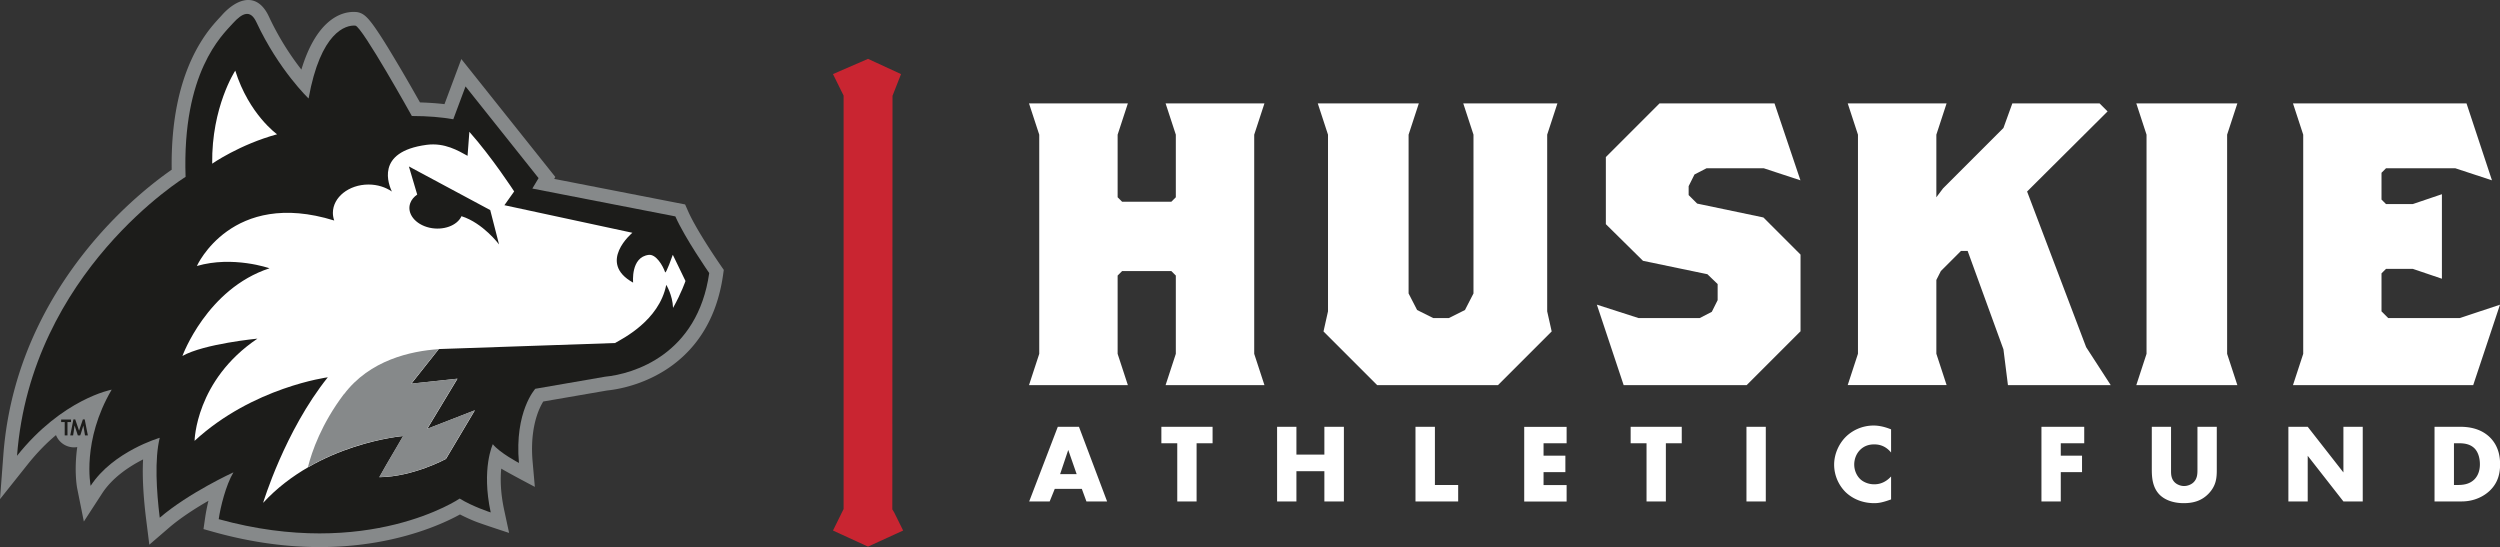 <svg id="Layer_1" xmlns="http://www.w3.org/2000/svg" viewBox="0 0 261.2 57.17"><rect x="0" y="0" width="261.2" height="57.17" fill="#333333" stroke="none"/><defs><style>.cls-1{fill:#c92531}.cls-2,.cls-3{fill:#1c1c1a}.cls-4{fill:#fff}.cls-5{fill:#86898a}.cls-3{fill-rule:evenodd}</style></defs><path class="cls-1" d="m93.25 10.01-.02 43.21.18.29.95 1.92-3.67 1.68-3.66-1.68 1.11-2.25V9.99l-1.11-2.25 3.66-1.59 3.45 1.59-.89 2.27z"/><path class="cls-4" d="M132.11 40.24h-10.33l1.07-3.27v-8.18l-.47-.47h-5.14l-.47.47v8.18l1.07 3.27h-10.33l1.07-3.27v-22.9l-1.07-3.27h10.33l-1.07 3.27v6.54l.47.47h5.14l.47-.47v-6.54l-1.07-3.27h10.33l-1.07 3.27v22.9l1.07 3.27ZM162.72 10.8l-1.07 3.27v18.46l.47 2.1-5.61 5.61h-12.62l-5.61-5.61.47-2.1V14.07l-1.07-3.27h10.56l-1.07 3.27v16.59l.89 1.73 1.68.84h1.64l1.68-.84.89-1.73V14.07l-1.07-3.27h9.86ZM188.1 34.63l-5.61 5.61h-12.85l-2.8-8.41 4.35 1.4h6.4l1.26-.65.61-1.22v-1.68l-1.07-1.03-6.73-1.4-3.88-3.83v-7.01l5.61-5.61h12.01l2.71 8.04-3.83-1.26h-5.98l-1.26.65-.61 1.22v.93l.89.89 6.92 1.45 3.88 3.88v8.04ZM220.54 40.24h-10.75l-.47-3.74-3.74-10.28h-.7l-2.1 2.1-.47.93v7.71l1.07 3.27h-10.33l1.07-3.27V14.07l-1.07-3.27h10.33l-1.07 3.27v6.54l.7-.93 6.31-6.31.93-2.57h9.11l.84.84-8.41 8.37 6.17 16.26 2.57 3.97ZM233.76 40.24H223.2l1.07-3.27v-22.9l-1.07-3.27h10.56l-1.07 3.27v22.9l1.07 3.27ZM261.2 31.83l-2.8 8.41h-18.83l1.07-3.27v-22.9l-1.07-3.27h18.13l2.66 8.04-3.83-1.26h-7.24l-.47.47v2.8l.47.47h2.8l3.04-1.03v8.83l-3.04-1.03h-2.8l-.47.47v3.97l.7.7H257l4.21-1.4ZM113.03 51.08h-2.83l-.53 1.31h-2.14l2.99-7.8h2.21l2.94 7.8h-2.16l-.48-1.31Zm-.54-1.54-.88-2.53-.85 2.53h1.73ZM125.02 46.31v6.08H123v-6.08h-1.66v-1.72h5.35v1.72h-1.66ZM135.45 47.5h2.92v-2.91h2.04v7.8h-2.04v-3.16h-2.92v3.16h-2.02v-7.8h2.02v2.91ZM149.92 44.59v6.08h2.43v1.72h-4.46v-7.8h2.02ZM163.68 46.31h-2.41v1.3h2.28v1.72h-2.28v1.35h2.41v1.72h-4.43v-7.8h4.43v1.72ZM174.05 46.31v6.08h-2.02v-6.08h-1.66v-1.72h5.34v1.72h-1.66ZM184.49 44.59v7.8h-2.02v-7.8h2.02ZM197.58 52.18c-.81.29-1.25.39-1.75.39-1.36 0-2.37-.54-3.02-1.17a4.083 4.083 0 0 1-1.18-2.84c0-1.11.48-2.16 1.18-2.88.69-.7 1.73-1.22 2.95-1.22.37 0 .98.06 1.82.4v2.42c-.66-.81-1.43-.85-1.77-.85-.58 0-1.03.18-1.4.51-.48.44-.68 1.05-.68 1.6s.22 1.13.63 1.52c.34.32.88.54 1.45.54.3 0 1.05-.03 1.77-.82v2.4ZM217.75 46.31h-2.44v1.3h2.22v1.72h-2.22v3.06h-2.02v-7.8h4.47v1.72ZM226.83 44.59v4.62c0 .33.01.83.4 1.2.23.22.61.37.96.37s.71-.14.94-.34c.47-.41.46-.98.46-1.41v-4.44h2.02v4.48c0 .82-.04 1.67-.88 2.53-.66.67-1.47.97-2.57.97-1.23 0-2.1-.42-2.58-.94-.68-.74-.76-1.73-.76-2.56v-4.48h2.02ZM239.09 52.39v-7.8h2.02l3.73 4.77v-4.77h2.02v7.8h-2.02l-3.73-4.77v4.77h-2.02ZM254.36 52.39v-7.8h2.66c.78 0 2.09.11 3.1 1.08.91.88 1.09 2 1.09 2.84 0 1.03-.26 1.94-1.02 2.7-.62.62-1.66 1.18-2.99 1.18h-2.83Zm2.02-1.72h.41c.49 0 1.18-.05 1.71-.56.26-.25.6-.74.6-1.6 0-.73-.22-1.35-.61-1.71-.48-.44-1.11-.49-1.61-.49h-.49v4.36Z"/><path class="cls-5" d="M75.29 27.72s-2.49-3.58-3.41-5.68l-.3-.68-13.68-2.67.12-.2L48.2 6.17l-1.76 4.71c-.77-.09-1.62-.15-2.56-.18-.5-.88-1.38-2.44-2.31-4-.69-1.16-1.42-2.38-2.04-3.3-.33-.5-.63-.92-.88-1.22a3.89 3.89 0 0 0-.44-.47c-.03-.02-.07-.06-.12-.1-.05-.04-.12-.09-.2-.14-.16-.09-.37-.18-.63-.21-1.84-.17-4.3 1.13-5.77 6.01-1.02-1.3-2.3-3.19-3.4-5.55-.7-1.5-1.69-1.89-2.66-1.66-.9.21-1.72.94-2.19 1.46-.28.32-.77.81-1.35 1.55-.6.78-1.27 1.81-1.89 3.16-1.18 2.58-2.14 6.26-2.06 11.5-1.37.95-4.58 3.34-7.89 7.17C5.7 29.94 1.11 37.5.35 47.52L0 52.15l2.89-3.63c.99-1.24 1.99-2.25 2.96-3.06.3.75 1.03 1.28 1.89 1.28.11 0 .22-.01.33-.03-.35 2.53-.02 4.25 0 4.34l.69 3.44 1.91-2.94c1.08-1.66 2.84-2.82 4.28-3.55-.11 2.04.08 4.34.32 6.27l.33 2.64 2.02-1.74c1.24-1.07 2.79-2.06 4.16-2.85-.16.65-.27 1.25-.34 1.72l-.18 1.24 1.21.34c13.69 3.78 22.94-.41 25.59-1.87.54.28 1.1.53 1.57.72.67.27 3.56 1.21 3.56 1.21l-.52-2.42c-.39-1.82-.4-3.26-.3-4.3.64.4 3.51 1.91 3.51 1.91l-.23-2.6c-.22-2.47.18-4.19.59-5.26.18-.46.37-.82.52-1.06l6.66-1.15c3.33-.34 10.77-2.62 12.12-12.04l.08-.56-.32-.46Z"/><path class="cls-2" d="M22.85 54.25c.18-1.27.75-3.57 1.54-4.9 0 0-4.64 2.12-7.7 4.74-.34-2.77-.55-6.12 0-8.35 0 0-4.88 1.42-7.22 5.02 0 0-.94-4.71 2.2-10.05 0 0-5.14.95-9.89 6.91 1.46-19.25 17.61-29.14 17.61-29.14-.38-10.94 3.83-14.81 4.91-16.01 1.02-1.14 1.86-1.5 2.49-.15 2.34 5.01 5.45 7.97 5.45 7.97 1.26-6.98 3.9-7.7 4.89-7.61.68.06 5.9 9.44 5.9 9.44 1.71 0 3.13.13 4.33.34l1.28-3.43 7.63 9.58-.65 1.09 14.94 2.91c.99 2.25 3.54 5.92 3.54 5.92-1.22 8.53-7.9 10.54-10.89 10.83l-7.28 1.26s-2.19 2.37-1.71 7.75c0 0-2-1.05-2.73-1.96 0 0-1.21 2.54-.22 7.13 0 0-1.89-.61-3.24-1.45 0 0-9.54 6.48-25.19 2.15"/><path class="cls-4" d="M22.17 17.1s2.86-2 6.78-3.07c0 0-2.93-2.07-4.37-6.65 0 0-2.49 3.78-2.41 9.72M48.22 22.58c-.45 1-1.92 1.53-3.35 1.21-1.49-.34-2.39-1.49-2.01-2.56.13-.36.39-.67.73-.9l-.87-2.94 8.5 4.56.92 3.59s-1.67-2.24-3.92-2.95m22.07 4.04s-.72 2.06-.8 1.81c-.24-.7-.95-1.9-1.71-1.81-1.91.23-1.63 2.9-1.63 2.9-3.8-2.1-.08-5.21-.08-5.21L52.7 21.44 53.72 20s-2.28-3.52-4.68-6.23l-.19 2.51c-.98-.54-2.39-1.39-4.26-1.15-5.48.72-3.93 4.25-3.65 4.88-.65-.45-1.5-.73-2.44-.73-2.05 0-3.72 1.33-3.72 2.96 0 .28.05.54.14.8-10.73-3.33-14.35 4.75-14.35 4.75 3.79-1.1 7.59.24 7.59.24-6.55 2.14-9.1 9.16-9.1 9.16 2.28-1.28 7.84-1.81 7.84-1.81-6.47 4.35-6.57 10.68-6.57 10.68 6.09-5.61 13.92-6.64 13.92-6.64-4.5 5.62-6.76 13.12-6.76 13.12 5.76-6.25 14.64-6.98 14.64-6.98-1.25 2.18-1.29 2.15-2.49 4.3 3.54-.04 6.96-1.91 6.96-1.91l3.02-5.08-4.98 1.94 3.16-5.24-4.82.52 2.87-3.62 18.41-.63c.71-.42 4.61-2.32 5.35-6.08 0 0 .66 1.05.71 2.41.88-1.57 1.3-2.81 1.3-2.81l-1.31-2.71Z"/><path class="cls-5" d="M35.93 41.18c-2.34 3.1-3.34 5.97-3.76 7.63 4.94-2.86 9.94-3.26 9.94-3.26-1.25 2.18-1.28 2.15-2.49 4.3 3.54-.04 6.96-1.91 6.96-1.91l3.02-5.08-4.98 1.94 3.16-5.24-4.82.52 2.86-3.6c-2.89.2-7.18 1.13-9.88 4.71"/><path class="cls-3" d="M8.88 45.49h.3l-.33-1.67h-.19L8.26 45l-.4-1.18h-.19l-.33 1.67h.3s.13-.8.15-1.04l.34 1.04h.25c.1-.22.25-.83.33-1.03l.17 1.03Zm-1.83 0h-.29V44.1h-.37v-.27h1.03v.27h-.37v1.39Z"/></svg>